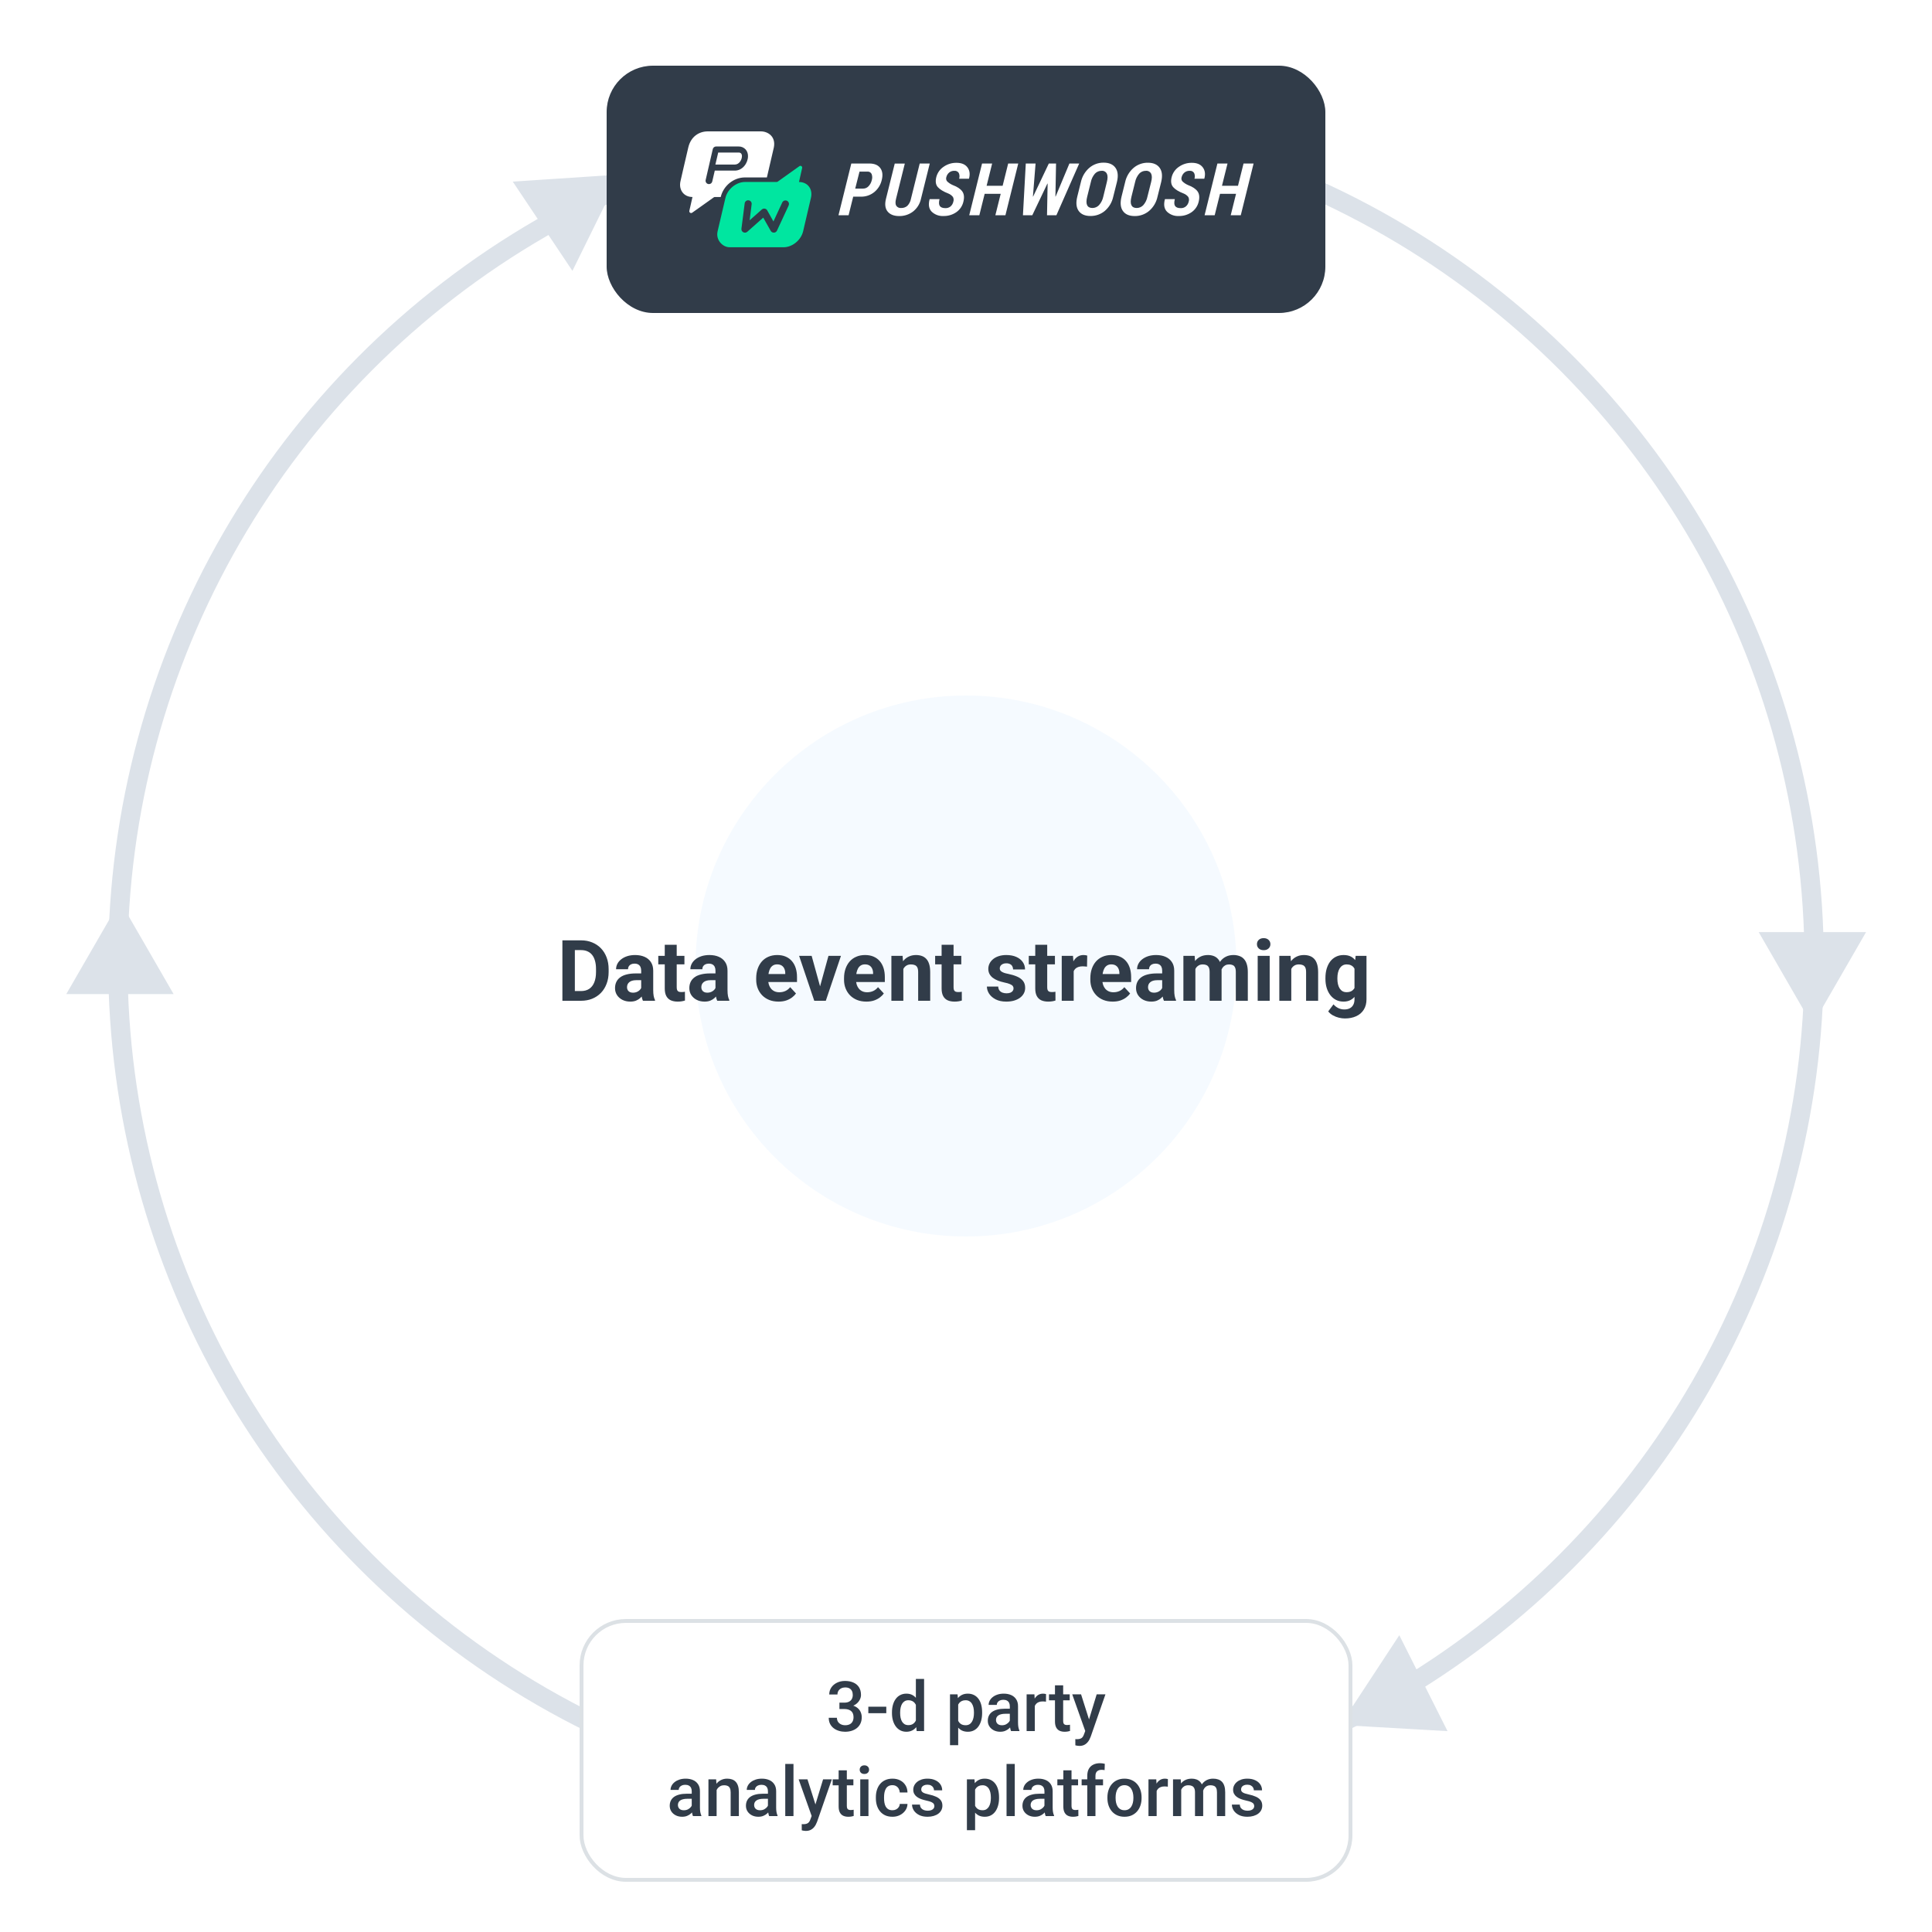 <svg width="500" height="500" viewBox="0 0 500 500" fill="none" xmlns="http://www.w3.org/2000/svg">
<circle cx="250" cy="250" r="70" fill="#99CCFF" fill-opacity="0.1"/>
<circle cx="250" cy="249" r="219.5" stroke="#DCE2E9" stroke-width="5"/>
<path d="M148.079 69.099L133.597 47.441L159.594 45.728L148.079 69.099Z" fill="#DCE2E9" stroke="#DCE2E9"/>
<path d="M44.068 256.773H18.015L31.041 234.211L44.068 256.773Z" fill="#DCE2E9" stroke="#DCE2E9"/>
<path d="M456.015 241.732L482.069 241.732L469.042 264.295L456.015 241.732Z" fill="#DCE2E9" stroke="#DCE2E9"/>
<path d="M347.778 445.974L362.078 424.196L373.788 447.469L347.778 445.974Z" fill="#DCE2E9" stroke="#DCE2E9"/>
<rect x="157" y="17" width="186" height="64" rx="12" fill="#313C49"/>
<path d="M185.87 39.474H191.107C191.234 39.462 191.362 39.478 191.483 39.521C191.603 39.564 191.713 39.632 191.804 39.721C191.954 39.924 192.029 40.173 192.015 40.425C192.015 41.328 191.316 42.587 190.177 42.587H185.142L185.87 39.474Z" fill="white"/>
<path fill-rule="evenodd" clip-rule="evenodd" d="M183.182 34H196.914C198.721 34 200.834 35.32 200.271 38.154C199.62 40.937 198.84 44.324 198.473 45.918H192.812C189.756 45.918 187.189 48.177 186.529 50.961V50.985H185.003C184.911 50.983 184.82 51.01 184.743 51.062L179.133 55.049C179.056 55.104 178.963 55.134 178.868 55.135C178.774 55.137 178.68 55.109 178.601 55.057C178.522 55.004 178.461 54.929 178.426 54.841C178.391 54.753 178.383 54.656 178.404 54.564L179.213 50.985C176.971 50.985 175.577 49.133 176.116 46.86C176.116 46.86 177.464 40.935 178.137 38.125C178.81 35.315 180.933 34 183.182 34ZM184.986 44.152H190.177C192.183 44.152 193.579 42.187 193.579 40.425C193.599 39.796 193.388 39.182 192.987 38.697C192.751 38.435 192.46 38.229 192.135 38.092C191.81 37.956 191.459 37.893 191.107 37.909H185.321C185.124 37.909 184.932 37.976 184.777 38.099C184.622 38.222 184.513 38.393 184.469 38.586L182.626 46.574C182.599 46.685 182.595 46.801 182.614 46.915C182.633 47.028 182.673 47.137 182.734 47.234C182.795 47.332 182.874 47.416 182.968 47.483C183.061 47.55 183.167 47.598 183.279 47.624C183.344 47.639 183.411 47.646 183.478 47.646C183.676 47.647 183.869 47.581 184.024 47.457C184.179 47.334 184.287 47.162 184.331 46.969L184.986 44.152Z" fill="white"/>
<path fill-rule="evenodd" clip-rule="evenodd" d="M206.78 47.102L207.596 43.463C207.61 43.397 207.61 43.328 207.595 43.262C207.579 43.196 207.549 43.135 207.507 43.082C207.464 43.029 207.411 42.986 207.35 42.957C207.289 42.928 207.222 42.912 207.154 42.912C207.061 42.913 206.97 42.942 206.894 42.997L201.259 47.01C201.183 47.065 201.091 47.095 200.997 47.095H192.793C190.543 47.095 188.285 48.934 187.746 51.206L185.715 59.863C185.178 62.134 187.058 63.988 188.812 63.988H202.799C205.048 63.988 207.307 62.146 207.846 59.863L209.867 51.206C210.413 48.934 209.031 47.102 206.78 47.102ZM204.108 53.169L201.08 59.695C201.007 59.845 200.895 59.972 200.756 60.062C200.616 60.152 200.454 60.201 200.288 60.205H200.249C200.088 60.205 199.931 60.162 199.792 60.081C199.653 60 199.539 59.884 199.46 59.744L197.524 56.323L193.395 59.987C193.255 60.107 193.083 60.183 192.9 60.205C192.717 60.227 192.532 60.194 192.368 60.11C192.202 60.025 192.067 59.892 191.98 59.728C191.894 59.564 191.859 59.377 191.882 59.193L192.722 52.642C192.735 52.521 192.772 52.405 192.831 52.298C192.89 52.193 192.969 52.099 193.065 52.024C193.16 51.95 193.27 51.895 193.387 51.863C193.504 51.831 193.626 51.823 193.747 51.839C193.867 51.855 193.983 51.896 194.087 51.957C194.192 52.019 194.283 52.101 194.355 52.198C194.428 52.296 194.479 52.407 194.508 52.525C194.537 52.642 194.541 52.765 194.522 52.885L194.007 57.014L197.164 54.212C197.266 54.122 197.386 54.056 197.516 54.019C197.647 53.981 197.784 53.974 197.917 53.996C198.051 54.017 198.178 54.069 198.289 54.147C198.4 54.225 198.492 54.326 198.558 54.445L200.166 57.313L202.449 52.394C202.522 52.237 202.638 52.104 202.784 52.011C202.93 51.918 203.1 51.868 203.273 51.868C203.427 51.867 203.578 51.906 203.714 51.979C203.849 52.053 203.963 52.16 204.045 52.29C204.127 52.42 204.175 52.569 204.184 52.723C204.193 52.876 204.163 53.03 204.096 53.169H204.108Z" fill="#00E6A0"/>
<path d="M238.353 51.43C238.077 52.749 237.342 53.928 236.28 54.756C235.253 55.531 233.996 55.939 232.711 55.916C231.359 55.916 230.362 55.528 229.721 54.752C229.079 53.976 228.935 52.875 229.289 51.448L231.557 42.339H234.163L231.896 51.448C231.692 52.266 231.71 52.868 231.951 53.252C232.093 53.454 232.287 53.615 232.512 53.717C232.737 53.819 232.985 53.859 233.23 53.832C233.806 53.85 234.369 53.654 234.809 53.281C235.304 52.776 235.634 52.131 235.756 51.434L238.023 42.323L240.62 42.32L238.353 51.43ZM297.074 42.113C298.479 42.113 299.5 42.557 300.134 43.451C300.768 44.346 300.89 45.569 300.503 47.147L299.566 50.898C299.265 52.338 298.496 53.637 297.38 54.593C296.336 55.465 295.015 55.935 293.656 55.916C292.244 55.916 291.223 55.476 290.6 54.593C289.977 53.709 289.862 52.486 290.249 50.898L291.182 47.147C291.488 45.709 292.255 44.412 293.364 43.451C294.398 42.569 295.717 42.094 297.074 42.113ZM247.54 42.135C248.808 42.135 249.753 42.505 250.354 43.288C250.954 44.072 251.091 45.029 250.785 46.196L250.752 46.252H248.219C248.379 45.766 248.349 45.237 248.134 44.773C248.015 44.579 247.843 44.423 247.639 44.322C247.434 44.222 247.206 44.181 246.979 44.205C246.497 44.186 246.024 44.343 245.648 44.648C245.281 44.955 245.022 45.372 244.911 45.838C244.847 46.025 244.834 46.226 244.871 46.421C244.909 46.615 244.996 46.797 245.125 46.947C245.55 47.348 246.042 47.67 246.578 47.9C247.736 48.329 248.553 48.873 249.03 49.53C249.506 50.188 249.602 51.079 249.325 52.202C249.071 53.307 248.413 54.278 247.481 54.922C246.506 55.59 245.345 55.935 244.163 55.905C243.609 55.935 243.055 55.853 242.534 55.662C242.013 55.472 241.536 55.176 241.132 54.796C240.395 54.057 240.209 52.989 240.575 51.592L240.608 51.537H243.148C242.942 52.364 242.972 52.959 243.229 53.321C243.488 53.684 243.968 53.865 244.672 53.865C245.156 53.887 245.632 53.73 246.007 53.422C246.367 53.106 246.616 52.682 246.718 52.213C246.787 52.011 246.814 51.797 246.798 51.584C246.781 51.371 246.721 51.163 246.622 50.975C246.307 50.577 245.894 50.27 245.424 50.081C244.155 49.588 243.251 49.037 242.71 48.429C242.169 47.82 242.036 46.958 242.312 45.842C242.585 44.749 243.254 43.796 244.188 43.17C245.169 42.479 246.342 42.116 247.54 42.135ZM308.446 42.135C309.718 42.135 310.659 42.505 311.26 43.288C311.861 44.072 311.996 45.029 311.69 46.196L311.661 46.252H309.125C309.283 45.766 309.251 45.237 309.036 44.773C308.918 44.579 308.747 44.423 308.543 44.322C308.339 44.222 308.112 44.181 307.886 44.205C307.399 44.184 306.922 44.341 306.544 44.648C306.176 44.955 305.918 45.372 305.807 45.838C305.74 46.025 305.724 46.227 305.762 46.422C305.799 46.617 305.889 46.798 306.021 46.946C306.445 47.347 306.936 47.67 307.473 47.9C308.63 48.329 309.448 48.873 309.925 49.53C310.397 50.188 310.496 51.079 310.216 52.202C309.961 53.307 309.304 54.278 308.372 54.922C307.397 55.591 306.235 55.936 305.054 55.905C304.501 55.935 303.947 55.852 303.427 55.661C302.907 55.471 302.431 55.176 302.027 54.796C301.29 54.057 301.103 52.989 301.47 51.592L301.503 51.537H304.044C303.838 52.364 303.863 52.959 304.121 53.321C304.383 53.691 304.859 53.865 305.566 53.865C306.051 53.888 306.526 53.73 306.901 53.422C307.267 53.108 307.522 52.684 307.628 52.213C307.697 52.011 307.724 51.797 307.707 51.584C307.691 51.371 307.632 51.163 307.532 50.975C307.217 50.576 306.802 50.269 306.33 50.081C305.066 49.597 304.158 49.046 303.62 48.429C303.082 47.812 302.945 46.95 303.222 45.842C303.495 44.749 304.164 43.796 305.099 43.17C306.078 42.48 307.249 42.117 308.446 42.135ZM285.626 42.095C287.031 42.095 288.052 42.538 288.687 43.433C289.32 44.327 289.442 45.55 289.055 47.128L288.107 50.898C287.803 52.337 287.033 53.636 285.917 54.593C284.875 55.456 283.56 55.919 282.208 55.898C280.795 55.898 279.776 55.456 279.151 54.574C278.527 53.692 278.41 52.461 278.801 50.879L279.733 47.128C280.042 45.691 280.808 44.394 281.916 43.433C282.95 42.551 284.269 42.075 285.626 42.095ZM255.335 48.074H259.483L260.914 42.32H263.521L260.202 55.705H257.6L258.979 50.162H254.83L253.451 55.705H250.837L254.155 42.32H256.766L255.335 48.074ZM267.319 50.86H267.375L271.431 42.32H273.304L273.142 50.86H273.196L276.762 42.32H279.295L273.396 55.705H270.966L271.124 47.505H271.069L267.157 55.705H264.734L265.472 42.32H268.005L267.319 50.86ZM316.248 48.074H320.393L321.826 42.32H324.43L321.111 55.705H318.508L319.887 50.162H315.739L314.36 55.705H311.746L315.064 42.32H317.679L316.248 48.074ZM224.961 42.316C226.296 42.316 227.247 42.712 227.822 43.499C228.397 44.286 228.522 45.325 228.19 46.607C227.907 47.829 227.228 48.922 226.259 49.715C225.294 50.497 224.085 50.915 222.844 50.898H220.809L219.614 55.702H217L220.318 42.316H224.961ZM285.084 44.208C284.761 44.202 284.44 44.264 284.144 44.392C283.847 44.519 283.58 44.709 283.362 44.947C282.83 45.568 282.466 46.317 282.308 47.12L281.367 50.901C281.121 51.874 281.114 52.603 281.345 53.089C281.573 53.573 282.027 53.828 282.705 53.828C283.027 53.831 283.347 53.767 283.644 53.64C283.94 53.512 284.207 53.325 284.428 53.089C284.98 52.468 285.359 51.712 285.526 50.898L286.452 47.117C286.698 46.161 286.698 45.438 286.452 44.947C286.326 44.7 286.127 44.496 285.883 44.364C285.639 44.232 285.36 44.178 285.084 44.208ZM296.543 44.208C296.22 44.202 295.899 44.265 295.603 44.393C295.306 44.52 295.039 44.709 294.821 44.947C294.289 45.569 293.924 46.317 293.763 47.12L292.822 50.901C292.577 51.874 292.57 52.603 292.804 53.089C293.029 53.573 293.483 53.828 294.165 53.828C294.487 53.831 294.806 53.767 295.103 53.64C295.399 53.512 295.666 53.325 295.887 53.089C296.43 52.466 296.799 51.71 296.956 50.898L297.911 47.117C298.157 46.161 298.157 45.438 297.911 44.947C297.785 44.7 297.586 44.497 297.342 44.365C297.098 44.233 296.819 44.178 296.543 44.208ZM224.47 44.408H222.442L221.329 48.81H223.356C223.625 48.813 223.891 48.76 224.138 48.653C224.384 48.547 224.605 48.39 224.787 48.192C225.197 47.753 225.484 47.213 225.617 46.626C225.78 46.106 225.765 45.547 225.576 45.036C225.479 44.83 225.32 44.659 225.122 44.547C224.924 44.435 224.696 44.386 224.47 44.408Z" fill="white"/>
<g filter="url(#filter0_dd_152_9764)">
<rect x="150" y="415" width="200" height="68" rx="12" fill="white"/>
<rect x="150.5" y="415.5" width="199" height="67" rx="11.5" stroke="#DCE1E5"/>
<path d="M217.243 436.644H218.509C219.001 436.644 219.408 436.559 219.73 436.389C220.059 436.219 220.302 435.984 220.46 435.686C220.618 435.387 220.697 435.044 220.697 434.657C220.697 434.253 220.624 433.907 220.478 433.62C220.337 433.327 220.12 433.102 219.827 432.943C219.54 432.785 219.174 432.706 218.729 432.706C218.354 432.706 218.014 432.782 217.709 432.935C217.41 433.081 217.173 433.292 216.997 433.567C216.821 433.837 216.733 434.159 216.733 434.534H214.606C214.606 433.854 214.785 433.251 215.143 432.724C215.5 432.196 215.986 431.783 216.602 431.484C217.223 431.18 217.92 431.027 218.693 431.027C219.52 431.027 220.24 431.165 220.855 431.44C221.477 431.71 221.96 432.114 222.306 432.653C222.651 433.192 222.824 433.86 222.824 434.657C222.824 435.021 222.739 435.39 222.569 435.765C222.399 436.14 222.147 436.482 221.813 436.793C221.479 437.098 221.063 437.347 220.565 437.54C220.067 437.728 219.49 437.821 218.834 437.821H217.243V436.644ZM217.243 438.296V437.136H218.834C219.584 437.136 220.223 437.224 220.75 437.399C221.283 437.575 221.717 437.818 222.051 438.129C222.385 438.434 222.628 438.782 222.78 439.175C222.938 439.567 223.018 439.983 223.018 440.423C223.018 441.021 222.909 441.554 222.692 442.022C222.481 442.485 222.18 442.878 221.787 443.2C221.395 443.522 220.935 443.766 220.407 443.93C219.886 444.094 219.317 444.176 218.702 444.176C218.151 444.176 217.624 444.1 217.12 443.947C216.616 443.795 216.165 443.569 215.767 443.271C215.368 442.966 215.052 442.588 214.817 442.137C214.589 441.68 214.475 441.152 214.475 440.555H216.593C216.593 440.936 216.681 441.272 216.856 441.565C217.038 441.853 217.29 442.078 217.612 442.242C217.94 442.406 218.315 442.488 218.737 442.488C219.183 442.488 219.566 442.409 219.889 442.251C220.211 442.093 220.457 441.858 220.627 441.548C220.803 441.237 220.891 440.862 220.891 440.423C220.891 439.925 220.794 439.521 220.601 439.21C220.407 438.899 220.132 438.671 219.774 438.524C219.417 438.372 218.995 438.296 218.509 438.296H217.243ZM229.372 437.689V439.377H224.723V437.689H229.372ZM237.027 442.031V430.5H239.154V444H237.229L237.027 442.031ZM230.84 439.351V439.166C230.84 438.445 230.925 437.789 231.095 437.197C231.265 436.6 231.511 436.087 231.833 435.659C232.155 435.226 232.548 434.895 233.011 434.666C233.474 434.432 233.995 434.314 234.575 434.314C235.149 434.314 235.653 434.426 236.087 434.648C236.521 434.871 236.89 435.19 237.194 435.606C237.499 436.017 237.742 436.509 237.924 437.083C238.105 437.651 238.234 438.284 238.311 438.981V439.57C238.234 440.25 238.105 440.871 237.924 441.434C237.742 441.996 237.499 442.482 237.194 442.893C236.89 443.303 236.518 443.619 236.078 443.842C235.645 444.064 235.138 444.176 234.558 444.176C233.983 444.176 233.465 444.056 233.002 443.815C232.545 443.575 232.155 443.238 231.833 442.805C231.511 442.371 231.265 441.861 231.095 441.275C230.925 440.684 230.84 440.042 230.84 439.351ZM232.958 439.166V439.351C232.958 439.784 232.996 440.188 233.072 440.563C233.154 440.938 233.28 441.27 233.45 441.557C233.62 441.838 233.84 442.061 234.109 442.225C234.385 442.383 234.713 442.462 235.094 442.462C235.574 442.462 235.97 442.356 236.28 442.146C236.591 441.935 236.834 441.65 237.01 441.293C237.191 440.93 237.314 440.525 237.379 440.08V438.489C237.344 438.144 237.271 437.821 237.159 437.522C237.054 437.224 236.91 436.963 236.729 436.74C236.547 436.512 236.321 436.336 236.052 436.213C235.788 436.084 235.475 436.02 235.111 436.02C234.725 436.02 234.396 436.102 234.127 436.266C233.857 436.43 233.635 436.655 233.459 436.942C233.289 437.229 233.163 437.563 233.081 437.944C232.999 438.325 232.958 438.732 232.958 439.166ZM247.979 436.318V447.656H245.86V434.49H247.812L247.979 436.318ZM254.175 439.157V439.342C254.175 440.033 254.093 440.675 253.929 441.267C253.771 441.853 253.533 442.365 253.217 442.805C252.906 443.238 252.522 443.575 252.065 443.815C251.608 444.056 251.081 444.176 250.483 444.176C249.892 444.176 249.373 444.067 248.928 443.851C248.488 443.628 248.116 443.314 247.812 442.91C247.507 442.506 247.261 442.031 247.073 441.486C246.892 440.936 246.763 440.332 246.687 439.676V438.964C246.763 438.267 246.892 437.634 247.073 437.065C247.261 436.497 247.507 436.008 247.812 435.598C248.116 435.188 248.488 434.871 248.928 434.648C249.367 434.426 249.88 434.314 250.466 434.314C251.063 434.314 251.594 434.432 252.057 434.666C252.52 434.895 252.909 435.223 253.226 435.65C253.542 436.072 253.779 436.582 253.938 437.18C254.096 437.771 254.175 438.431 254.175 439.157ZM252.057 439.342V439.157C252.057 438.718 252.016 438.311 251.934 437.936C251.852 437.555 251.723 437.221 251.547 436.934C251.371 436.646 251.146 436.424 250.87 436.266C250.601 436.102 250.275 436.02 249.895 436.02C249.52 436.02 249.197 436.084 248.928 436.213C248.658 436.336 248.433 436.509 248.251 436.731C248.069 436.954 247.929 437.215 247.829 437.514C247.729 437.807 247.659 438.126 247.618 438.472V440.177C247.688 440.599 247.809 440.985 247.979 441.337C248.148 441.688 248.389 441.97 248.699 442.181C249.016 442.386 249.42 442.488 249.912 442.488C250.293 442.488 250.618 442.406 250.888 442.242C251.157 442.078 251.377 441.853 251.547 441.565C251.723 441.272 251.852 440.936 251.934 440.555C252.016 440.174 252.057 439.77 252.057 439.342ZM261.338 442.093V437.558C261.338 437.218 261.276 436.925 261.153 436.679C261.03 436.433 260.843 436.242 260.591 436.107C260.345 435.973 260.034 435.905 259.659 435.905C259.313 435.905 259.015 435.964 258.763 436.081C258.511 436.198 258.314 436.356 258.174 436.556C258.033 436.755 257.963 436.98 257.963 437.232H255.854C255.854 436.857 255.944 436.494 256.126 436.143C256.308 435.791 256.571 435.478 256.917 435.202C257.263 434.927 257.676 434.71 258.156 434.552C258.637 434.394 259.176 434.314 259.773 434.314C260.488 434.314 261.121 434.435 261.672 434.675C262.229 434.915 262.665 435.278 262.981 435.765C263.304 436.245 263.465 436.849 263.465 437.575V441.803C263.465 442.236 263.494 442.626 263.553 442.972C263.617 443.312 263.708 443.607 263.825 443.859V444H261.654C261.555 443.771 261.476 443.481 261.417 443.13C261.364 442.772 261.338 442.427 261.338 442.093ZM261.646 438.217L261.663 439.526H260.143C259.75 439.526 259.404 439.564 259.105 439.641C258.807 439.711 258.558 439.816 258.358 439.957C258.159 440.098 258.01 440.268 257.91 440.467C257.811 440.666 257.761 440.892 257.761 441.144C257.761 441.396 257.819 441.627 257.937 441.838C258.054 442.043 258.224 442.204 258.446 442.321C258.675 442.438 258.95 442.497 259.272 442.497C259.706 442.497 260.084 442.409 260.406 442.233C260.734 442.052 260.992 441.832 261.18 441.574C261.367 441.311 261.467 441.062 261.479 440.827L262.164 441.768C262.094 442.008 261.974 442.266 261.804 442.541C261.634 442.816 261.411 443.08 261.136 443.332C260.866 443.578 260.541 443.78 260.16 443.938C259.785 444.097 259.352 444.176 258.859 444.176C258.238 444.176 257.685 444.053 257.198 443.807C256.712 443.555 256.331 443.218 256.056 442.796C255.78 442.368 255.643 441.885 255.643 441.346C255.643 440.842 255.736 440.396 255.924 440.01C256.117 439.617 256.398 439.289 256.768 439.025C257.143 438.762 257.6 438.562 258.139 438.428C258.678 438.287 259.293 438.217 259.984 438.217H261.646ZM267.807 436.301V444H265.688V434.49H267.71L267.807 436.301ZM270.716 434.429L270.698 436.397C270.569 436.374 270.429 436.356 270.276 436.345C270.13 436.333 269.983 436.327 269.837 436.327C269.474 436.327 269.154 436.38 268.879 436.485C268.604 436.585 268.372 436.731 268.185 436.925C268.003 437.112 267.862 437.341 267.763 437.61C267.663 437.88 267.604 438.182 267.587 438.516L267.104 438.551C267.104 437.953 267.162 437.399 267.279 436.89C267.396 436.38 267.572 435.932 267.807 435.545C268.047 435.158 268.346 434.856 268.703 434.64C269.066 434.423 269.485 434.314 269.96 434.314C270.089 434.314 270.227 434.326 270.373 434.35C270.525 434.373 270.64 434.399 270.716 434.429ZM276.842 434.49V436.037H271.48V434.49H276.842ZM273.027 432.161H275.146V441.372C275.146 441.665 275.187 441.891 275.269 442.049C275.356 442.201 275.477 442.304 275.629 442.356C275.781 442.409 275.96 442.436 276.165 442.436C276.312 442.436 276.452 442.427 276.587 442.409C276.722 442.392 276.83 442.374 276.912 442.356L276.921 443.974C276.745 444.026 276.54 444.073 276.306 444.114C276.077 444.155 275.813 444.176 275.515 444.176C275.028 444.176 274.598 444.091 274.223 443.921C273.848 443.745 273.555 443.461 273.344 443.068C273.133 442.676 273.027 442.154 273.027 441.504V432.161ZM281.236 442.963L283.82 434.49H286.088L282.273 445.45C282.186 445.685 282.071 445.939 281.931 446.215C281.79 446.49 281.605 446.751 281.377 446.997C281.154 447.249 280.876 447.451 280.542 447.604C280.208 447.762 279.804 447.841 279.329 447.841C279.142 447.841 278.96 447.823 278.784 447.788C278.614 447.759 278.453 447.727 278.301 447.691L278.292 446.074C278.351 446.08 278.421 446.086 278.503 446.092C278.591 446.098 278.661 446.101 278.714 446.101C279.065 446.101 279.358 446.057 279.593 445.969C279.827 445.887 280.018 445.752 280.164 445.564C280.316 445.377 280.445 445.125 280.551 444.809L281.236 442.963ZM279.777 434.49L282.036 441.609L282.414 443.842L280.946 444.22L277.492 434.49H279.777ZM179.02 464.093V459.558C179.02 459.218 178.958 458.925 178.835 458.679C178.712 458.433 178.524 458.242 178.272 458.107C178.026 457.973 177.716 457.905 177.341 457.905C176.995 457.905 176.696 457.964 176.444 458.081C176.192 458.198 175.996 458.356 175.855 458.556C175.715 458.755 175.645 458.98 175.645 459.232H173.535C173.535 458.857 173.626 458.494 173.808 458.143C173.989 457.791 174.253 457.478 174.599 457.202C174.944 456.927 175.357 456.71 175.838 456.552C176.318 456.394 176.857 456.314 177.455 456.314C178.17 456.314 178.803 456.435 179.354 456.675C179.91 456.915 180.347 457.278 180.663 457.765C180.985 458.245 181.146 458.849 181.146 459.575V463.803C181.146 464.236 181.176 464.626 181.234 464.972C181.299 465.312 181.39 465.607 181.507 465.859V466H179.336C179.236 465.771 179.157 465.481 179.099 465.13C179.046 464.772 179.02 464.427 179.02 464.093ZM179.327 460.217L179.345 461.526H177.824C177.432 461.526 177.086 461.564 176.787 461.641C176.488 461.711 176.239 461.816 176.04 461.957C175.841 462.098 175.691 462.268 175.592 462.467C175.492 462.666 175.442 462.892 175.442 463.144C175.442 463.396 175.501 463.627 175.618 463.838C175.735 464.043 175.905 464.204 176.128 464.321C176.356 464.438 176.632 464.497 176.954 464.497C177.388 464.497 177.766 464.409 178.088 464.233C178.416 464.052 178.674 463.832 178.861 463.574C179.049 463.311 179.148 463.062 179.16 462.827L179.846 463.768C179.775 464.008 179.655 464.266 179.485 464.541C179.315 464.816 179.093 465.08 178.817 465.332C178.548 465.578 178.223 465.78 177.842 465.938C177.467 466.097 177.033 466.176 176.541 466.176C175.92 466.176 175.366 466.053 174.88 465.807C174.394 465.555 174.013 465.218 173.737 464.796C173.462 464.368 173.324 463.885 173.324 463.346C173.324 462.842 173.418 462.396 173.605 462.01C173.799 461.617 174.08 461.289 174.449 461.025C174.824 460.762 175.281 460.562 175.82 460.428C176.359 460.287 176.975 460.217 177.666 460.217H179.327ZM185.462 458.521V466H183.344V456.49H185.339L185.462 458.521ZM185.084 460.894L184.398 460.885C184.404 460.211 184.498 459.593 184.68 459.03C184.867 458.468 185.125 457.984 185.453 457.58C185.787 457.176 186.186 456.865 186.648 456.648C187.111 456.426 187.627 456.314 188.195 456.314C188.652 456.314 189.065 456.379 189.435 456.508C189.81 456.631 190.129 456.833 190.393 457.114C190.662 457.396 190.867 457.762 191.008 458.213C191.148 458.658 191.219 459.206 191.219 459.856V466H189.092V459.848C189.092 459.391 189.024 459.03 188.89 458.767C188.761 458.497 188.57 458.307 188.318 458.195C188.072 458.078 187.765 458.02 187.396 458.02C187.032 458.02 186.707 458.096 186.42 458.248C186.133 458.4 185.89 458.608 185.69 458.872C185.497 459.136 185.348 459.44 185.242 459.786C185.137 460.132 185.084 460.501 185.084 460.894ZM198.742 464.093V459.558C198.742 459.218 198.681 458.925 198.558 458.679C198.435 458.433 198.247 458.242 197.995 458.107C197.749 457.973 197.438 457.905 197.063 457.905C196.718 457.905 196.419 457.964 196.167 458.081C195.915 458.198 195.719 458.356 195.578 458.556C195.438 458.755 195.367 458.98 195.367 459.232H193.258C193.258 458.857 193.349 458.494 193.53 458.143C193.712 457.791 193.976 457.478 194.321 457.202C194.667 456.927 195.08 456.71 195.561 456.552C196.041 456.394 196.58 456.314 197.178 456.314C197.893 456.314 198.525 456.435 199.076 456.675C199.633 456.915 200.069 457.278 200.386 457.765C200.708 458.245 200.869 458.849 200.869 459.575V463.803C200.869 464.236 200.898 464.626 200.957 464.972C201.021 465.312 201.112 465.607 201.229 465.859V466H199.059C198.959 465.771 198.88 465.481 198.821 465.13C198.769 464.772 198.742 464.427 198.742 464.093ZM199.05 460.217L199.067 461.526H197.547C197.154 461.526 196.809 461.564 196.51 461.641C196.211 461.711 195.962 461.816 195.763 461.957C195.563 462.098 195.414 462.268 195.314 462.467C195.215 462.666 195.165 462.892 195.165 463.144C195.165 463.396 195.224 463.627 195.341 463.838C195.458 464.043 195.628 464.204 195.851 464.321C196.079 464.438 196.354 464.497 196.677 464.497C197.11 464.497 197.488 464.409 197.811 464.233C198.139 464.052 198.396 463.832 198.584 463.574C198.771 463.311 198.871 463.062 198.883 462.827L199.568 463.768C199.498 464.008 199.378 464.266 199.208 464.541C199.038 464.816 198.815 465.08 198.54 465.332C198.271 465.578 197.945 465.78 197.564 465.938C197.189 466.097 196.756 466.176 196.264 466.176C195.643 466.176 195.089 466.053 194.603 465.807C194.116 465.555 193.735 465.218 193.46 464.796C193.185 464.368 193.047 463.885 193.047 463.346C193.047 462.842 193.141 462.396 193.328 462.01C193.521 461.617 193.803 461.289 194.172 461.025C194.547 460.762 195.004 460.562 195.543 460.428C196.082 460.287 196.697 460.217 197.389 460.217H199.05ZM205.352 452.5V466H203.225V452.5H205.352ZM210.432 464.963L213.016 456.49H215.283L211.469 467.45C211.381 467.685 211.267 467.939 211.126 468.215C210.985 468.49 210.801 468.751 210.572 468.997C210.35 469.249 210.071 469.451 209.737 469.604C209.403 469.762 208.999 469.841 208.524 469.841C208.337 469.841 208.155 469.823 207.979 469.788C207.81 469.759 207.648 469.727 207.496 469.691L207.487 468.074C207.546 468.08 207.616 468.086 207.698 468.092C207.786 468.098 207.856 468.101 207.909 468.101C208.261 468.101 208.554 468.057 208.788 467.969C209.022 467.887 209.213 467.752 209.359 467.564C209.512 467.377 209.641 467.125 209.746 466.809L210.432 464.963ZM208.973 456.49L211.231 463.609L211.609 465.842L210.142 466.22L206.688 456.49H208.973ZM220.855 456.49V458.037H215.494V456.49H220.855ZM217.041 454.161H219.159V463.372C219.159 463.665 219.2 463.891 219.282 464.049C219.37 464.201 219.49 464.304 219.643 464.356C219.795 464.409 219.974 464.436 220.179 464.436C220.325 464.436 220.466 464.427 220.601 464.409C220.735 464.392 220.844 464.374 220.926 464.356L220.935 465.974C220.759 466.026 220.554 466.073 220.319 466.114C220.091 466.155 219.827 466.176 219.528 466.176C219.042 466.176 218.611 466.091 218.236 465.921C217.861 465.745 217.568 465.461 217.357 465.068C217.146 464.676 217.041 464.154 217.041 463.504V454.161ZM224.758 456.49V466H222.631V456.49H224.758ZM222.49 453.994C222.49 453.672 222.596 453.405 222.807 453.194C223.023 452.978 223.322 452.869 223.703 452.869C224.078 452.869 224.374 452.978 224.591 453.194C224.808 453.405 224.916 453.672 224.916 453.994C224.916 454.311 224.808 454.574 224.591 454.785C224.374 454.996 224.078 455.102 223.703 455.102C223.322 455.102 223.023 454.996 222.807 454.785C222.596 454.574 222.49 454.311 222.49 453.994ZM230.963 464.488C231.309 464.488 231.619 464.421 231.895 464.286C232.176 464.146 232.401 463.952 232.571 463.706C232.747 463.46 232.844 463.176 232.861 462.854H234.856C234.845 463.469 234.663 464.028 234.312 464.532C233.96 465.036 233.494 465.438 232.914 465.736C232.334 466.029 231.692 466.176 230.989 466.176C230.263 466.176 229.63 466.053 229.091 465.807C228.552 465.555 228.104 465.209 227.746 464.77C227.389 464.33 227.119 463.823 226.938 463.249C226.762 462.675 226.674 462.06 226.674 461.403V461.096C226.674 460.439 226.762 459.824 226.938 459.25C227.119 458.67 227.389 458.16 227.746 457.721C228.104 457.281 228.552 456.938 229.091 456.692C229.63 456.44 230.26 456.314 230.98 456.314C231.742 456.314 232.41 456.467 232.984 456.771C233.559 457.07 234.01 457.489 234.338 458.028C234.672 458.562 234.845 459.183 234.856 459.892H232.861C232.844 459.54 232.756 459.224 232.598 458.942C232.445 458.655 232.229 458.427 231.947 458.257C231.672 458.087 231.341 458.002 230.954 458.002C230.526 458.002 230.172 458.09 229.891 458.266C229.609 458.436 229.39 458.67 229.231 458.969C229.073 459.262 228.959 459.593 228.889 459.962C228.824 460.325 228.792 460.703 228.792 461.096V461.403C228.792 461.796 228.824 462.177 228.889 462.546C228.953 462.915 229.064 463.246 229.223 463.539C229.387 463.826 229.609 464.058 229.891 464.233C230.172 464.403 230.529 464.488 230.963 464.488ZM241.817 463.425C241.817 463.214 241.765 463.023 241.659 462.854C241.554 462.678 241.352 462.52 241.053 462.379C240.76 462.238 240.326 462.109 239.752 461.992C239.248 461.881 238.785 461.749 238.363 461.597C237.947 461.438 237.59 461.248 237.291 461.025C236.992 460.803 236.761 460.539 236.597 460.234C236.433 459.93 236.351 459.578 236.351 459.18C236.351 458.793 236.436 458.427 236.605 458.081C236.775 457.735 237.019 457.431 237.335 457.167C237.651 456.903 238.035 456.695 238.486 456.543C238.943 456.391 239.453 456.314 240.016 456.314C240.812 456.314 241.495 456.449 242.063 456.719C242.638 456.982 243.077 457.343 243.382 457.8C243.687 458.251 243.839 458.761 243.839 459.329H241.721C241.721 459.077 241.656 458.843 241.527 458.626C241.404 458.403 241.217 458.225 240.965 458.09C240.713 457.949 240.396 457.879 240.016 457.879C239.652 457.879 239.351 457.938 239.11 458.055C238.876 458.166 238.7 458.312 238.583 458.494C238.472 458.676 238.416 458.875 238.416 459.092C238.416 459.25 238.445 459.394 238.504 459.522C238.568 459.646 238.674 459.76 238.82 459.865C238.967 459.965 239.166 460.059 239.418 460.146C239.676 460.234 239.998 460.319 240.385 460.401C241.111 460.554 241.735 460.75 242.257 460.99C242.784 461.225 243.188 461.529 243.47 461.904C243.751 462.273 243.892 462.742 243.892 463.311C243.892 463.732 243.801 464.119 243.619 464.471C243.443 464.816 243.186 465.118 242.846 465.376C242.506 465.628 242.099 465.824 241.624 465.965C241.155 466.105 240.628 466.176 240.042 466.176C239.181 466.176 238.451 466.023 237.854 465.719C237.256 465.408 236.802 465.013 236.491 464.532C236.187 464.046 236.034 463.542 236.034 463.021H238.082C238.105 463.413 238.214 463.727 238.407 463.961C238.606 464.189 238.853 464.356 239.146 464.462C239.444 464.562 239.752 464.611 240.068 464.611C240.449 464.611 240.769 464.562 241.026 464.462C241.284 464.356 241.48 464.216 241.615 464.04C241.75 463.858 241.817 463.653 241.817 463.425ZM252.355 458.318V469.656H250.237V456.49H252.188L252.355 458.318ZM258.552 461.157V461.342C258.552 462.033 258.47 462.675 258.306 463.267C258.147 463.853 257.91 464.365 257.594 464.805C257.283 465.238 256.899 465.575 256.442 465.815C255.985 466.056 255.458 466.176 254.86 466.176C254.269 466.176 253.75 466.067 253.305 465.851C252.865 465.628 252.493 465.314 252.188 464.91C251.884 464.506 251.638 464.031 251.45 463.486C251.269 462.936 251.14 462.332 251.063 461.676V460.964C251.14 460.267 251.269 459.634 251.45 459.065C251.638 458.497 251.884 458.008 252.188 457.598C252.493 457.188 252.865 456.871 253.305 456.648C253.744 456.426 254.257 456.314 254.843 456.314C255.44 456.314 255.971 456.432 256.434 456.666C256.896 456.895 257.286 457.223 257.603 457.65C257.919 458.072 258.156 458.582 258.314 459.18C258.473 459.771 258.552 460.431 258.552 461.157ZM256.434 461.342V461.157C256.434 460.718 256.393 460.311 256.311 459.936C256.229 459.555 256.1 459.221 255.924 458.934C255.748 458.646 255.522 458.424 255.247 458.266C254.978 458.102 254.652 458.02 254.271 458.02C253.896 458.02 253.574 458.084 253.305 458.213C253.035 458.336 252.81 458.509 252.628 458.731C252.446 458.954 252.306 459.215 252.206 459.514C252.106 459.807 252.036 460.126 251.995 460.472V462.177C252.065 462.599 252.186 462.985 252.355 463.337C252.525 463.688 252.766 463.97 253.076 464.181C253.393 464.386 253.797 464.488 254.289 464.488C254.67 464.488 254.995 464.406 255.265 464.242C255.534 464.078 255.754 463.853 255.924 463.565C256.1 463.272 256.229 462.936 256.311 462.555C256.393 462.174 256.434 461.77 256.434 461.342ZM262.621 452.5V466H260.494V452.5H262.621ZM270.303 464.093V459.558C270.303 459.218 270.241 458.925 270.118 458.679C269.995 458.433 269.808 458.242 269.556 458.107C269.31 457.973 268.999 457.905 268.624 457.905C268.278 457.905 267.979 457.964 267.728 458.081C267.476 458.198 267.279 458.356 267.139 458.556C266.998 458.755 266.928 458.98 266.928 459.232H264.818C264.818 458.857 264.909 458.494 265.091 458.143C265.272 457.791 265.536 457.478 265.882 457.202C266.228 456.927 266.641 456.71 267.121 456.552C267.602 456.394 268.141 456.314 268.738 456.314C269.453 456.314 270.086 456.435 270.637 456.675C271.193 456.915 271.63 457.278 271.946 457.765C272.269 458.245 272.43 458.849 272.43 459.575V463.803C272.43 464.236 272.459 464.626 272.518 464.972C272.582 465.312 272.673 465.607 272.79 465.859V466H270.619C270.52 465.771 270.44 465.481 270.382 465.13C270.329 464.772 270.303 464.427 270.303 464.093ZM270.61 460.217L270.628 461.526H269.107C268.715 461.526 268.369 461.564 268.07 461.641C267.771 461.711 267.522 461.816 267.323 461.957C267.124 462.098 266.975 462.268 266.875 462.467C266.775 462.666 266.726 462.892 266.726 463.144C266.726 463.396 266.784 463.627 266.901 463.838C267.019 464.043 267.188 464.204 267.411 464.321C267.64 464.438 267.915 464.497 268.237 464.497C268.671 464.497 269.049 464.409 269.371 464.233C269.699 464.052 269.957 463.832 270.145 463.574C270.332 463.311 270.432 463.062 270.443 462.827L271.129 463.768C271.059 464.008 270.938 464.266 270.769 464.541C270.599 464.816 270.376 465.08 270.101 465.332C269.831 465.578 269.506 465.78 269.125 465.938C268.75 466.097 268.316 466.176 267.824 466.176C267.203 466.176 266.649 466.053 266.163 465.807C265.677 465.555 265.296 465.218 265.021 464.796C264.745 464.368 264.607 463.885 264.607 463.346C264.607 462.842 264.701 462.396 264.889 462.01C265.082 461.617 265.363 461.289 265.732 461.025C266.107 460.762 266.564 460.562 267.104 460.428C267.643 460.287 268.258 460.217 268.949 460.217H270.61ZM279.004 456.49V458.037H273.643V456.49H279.004ZM275.189 454.161H277.308V463.372C277.308 463.665 277.349 463.891 277.431 464.049C277.519 464.201 277.639 464.304 277.791 464.356C277.943 464.409 278.122 464.436 278.327 464.436C278.474 464.436 278.614 464.427 278.749 464.409C278.884 464.392 278.992 464.374 279.074 464.356L279.083 465.974C278.907 466.026 278.702 466.073 278.468 466.114C278.239 466.155 277.976 466.176 277.677 466.176C277.19 466.176 276.76 466.091 276.385 465.921C276.01 465.745 275.717 465.461 275.506 465.068C275.295 464.676 275.189 464.154 275.189 463.504V454.161ZM283.504 466H281.386V455.576C281.386 454.867 281.518 454.272 281.781 453.792C282.051 453.306 282.435 452.939 282.933 452.693C283.431 452.441 284.02 452.315 284.699 452.315C284.91 452.315 285.118 452.33 285.323 452.359C285.528 452.383 285.728 452.421 285.921 452.474L285.868 454.108C285.751 454.079 285.622 454.059 285.481 454.047C285.347 454.035 285.2 454.029 285.042 454.029C284.72 454.029 284.441 454.091 284.207 454.214C283.979 454.331 283.803 454.504 283.68 454.732C283.562 454.961 283.504 455.242 283.504 455.576V466ZM285.464 456.49V458.037H279.927V456.49H285.464ZM286.598 461.351V461.148C286.598 460.463 286.697 459.827 286.896 459.241C287.096 458.649 287.383 458.137 287.758 457.703C288.139 457.264 288.602 456.924 289.146 456.684C289.697 456.438 290.318 456.314 291.01 456.314C291.707 456.314 292.328 456.438 292.873 456.684C293.424 456.924 293.89 457.264 294.271 457.703C294.651 458.137 294.941 458.649 295.141 459.241C295.34 459.827 295.439 460.463 295.439 461.148V461.351C295.439 462.036 295.34 462.672 295.141 463.258C294.941 463.844 294.651 464.356 294.271 464.796C293.89 465.229 293.427 465.569 292.882 465.815C292.337 466.056 291.719 466.176 291.027 466.176C290.33 466.176 289.706 466.056 289.155 465.815C288.61 465.569 288.147 465.229 287.767 464.796C287.386 464.356 287.096 463.844 286.896 463.258C286.697 462.672 286.598 462.036 286.598 461.351ZM288.716 461.148V461.351C288.716 461.778 288.76 462.183 288.848 462.563C288.936 462.944 289.073 463.278 289.261 463.565C289.448 463.853 289.688 464.078 289.981 464.242C290.274 464.406 290.623 464.488 291.027 464.488C291.42 464.488 291.76 464.406 292.047 464.242C292.34 464.078 292.58 463.853 292.768 463.565C292.955 463.278 293.093 462.944 293.181 462.563C293.274 462.183 293.321 461.778 293.321 461.351V461.148C293.321 460.727 293.274 460.328 293.181 459.953C293.093 459.572 292.952 459.235 292.759 458.942C292.571 458.649 292.331 458.421 292.038 458.257C291.751 458.087 291.408 458.002 291.01 458.002C290.611 458.002 290.266 458.087 289.973 458.257C289.686 458.421 289.448 458.649 289.261 458.942C289.073 459.235 288.936 459.572 288.848 459.953C288.76 460.328 288.716 460.727 288.716 461.148ZM299.342 458.301V466H297.224V456.49H299.245L299.342 458.301ZM302.251 456.429L302.233 458.397C302.104 458.374 301.964 458.356 301.812 458.345C301.665 458.333 301.519 458.327 301.372 458.327C301.009 458.327 300.689 458.38 300.414 458.485C300.139 458.585 299.907 458.731 299.72 458.925C299.538 459.112 299.397 459.341 299.298 459.61C299.198 459.88 299.14 460.182 299.122 460.516L298.639 460.551C298.639 459.953 298.697 459.399 298.814 458.89C298.932 458.38 299.107 457.932 299.342 457.545C299.582 457.158 299.881 456.856 300.238 456.64C300.602 456.423 301.021 456.314 301.495 456.314C301.624 456.314 301.762 456.326 301.908 456.35C302.061 456.373 302.175 456.399 302.251 456.429ZM305.696 458.424V466H303.578V456.49H305.573L305.696 458.424ZM305.354 460.894L304.633 460.885C304.633 460.229 304.715 459.622 304.879 459.065C305.043 458.509 305.283 458.025 305.6 457.615C305.916 457.199 306.309 456.88 306.777 456.657C307.252 456.429 307.8 456.314 308.421 456.314C308.854 456.314 309.25 456.379 309.607 456.508C309.971 456.631 310.284 456.827 310.548 457.097C310.817 457.366 311.022 457.712 311.163 458.134C311.31 458.556 311.383 459.065 311.383 459.663V466H309.265V459.848C309.265 459.385 309.194 459.021 309.054 458.758C308.919 458.494 308.723 458.307 308.465 458.195C308.213 458.078 307.911 458.02 307.56 458.02C307.161 458.02 306.821 458.096 306.54 458.248C306.265 458.4 306.039 458.608 305.863 458.872C305.688 459.136 305.559 459.44 305.477 459.786C305.395 460.132 305.354 460.501 305.354 460.894ZM311.251 460.331L310.258 460.551C310.258 459.977 310.337 459.435 310.495 458.925C310.659 458.409 310.896 457.958 311.207 457.571C311.523 457.179 311.913 456.871 312.376 456.648C312.839 456.426 313.369 456.314 313.967 456.314C314.453 456.314 314.887 456.382 315.268 456.517C315.654 456.646 315.982 456.851 316.252 457.132C316.521 457.413 316.727 457.779 316.867 458.23C317.008 458.676 317.078 459.215 317.078 459.848V466H314.951V459.839C314.951 459.358 314.881 458.986 314.74 458.723C314.605 458.459 314.412 458.277 314.16 458.178C313.908 458.072 313.606 458.02 313.255 458.02C312.927 458.02 312.637 458.081 312.385 458.204C312.139 458.321 311.931 458.488 311.761 458.705C311.591 458.916 311.462 459.159 311.374 459.435C311.292 459.71 311.251 460.009 311.251 460.331ZM324.593 463.425C324.593 463.214 324.54 463.023 324.435 462.854C324.329 462.678 324.127 462.52 323.828 462.379C323.535 462.238 323.102 462.109 322.527 461.992C322.023 461.881 321.561 461.749 321.139 461.597C320.723 461.438 320.365 461.248 320.066 461.025C319.768 460.803 319.536 460.539 319.372 460.234C319.208 459.93 319.126 459.578 319.126 459.18C319.126 458.793 319.211 458.427 319.381 458.081C319.551 457.735 319.794 457.431 320.11 457.167C320.427 456.903 320.811 456.695 321.262 456.543C321.719 456.391 322.229 456.314 322.791 456.314C323.588 456.314 324.271 456.449 324.839 456.719C325.413 456.982 325.853 457.343 326.157 457.8C326.462 458.251 326.614 458.761 326.614 459.329H324.496C324.496 459.077 324.432 458.843 324.303 458.626C324.18 458.403 323.992 458.225 323.74 458.09C323.488 457.949 323.172 457.879 322.791 457.879C322.428 457.879 322.126 457.938 321.886 458.055C321.651 458.166 321.476 458.312 321.358 458.494C321.247 458.676 321.191 458.875 321.191 459.092C321.191 459.25 321.221 459.394 321.279 459.522C321.344 459.646 321.449 459.76 321.596 459.865C321.742 459.965 321.941 460.059 322.193 460.146C322.451 460.234 322.773 460.319 323.16 460.401C323.887 460.554 324.511 460.75 325.032 460.99C325.56 461.225 325.964 461.529 326.245 461.904C326.526 462.273 326.667 462.742 326.667 463.311C326.667 463.732 326.576 464.119 326.395 464.471C326.219 464.816 325.961 465.118 325.621 465.376C325.281 465.628 324.874 465.824 324.399 465.965C323.931 466.105 323.403 466.176 322.817 466.176C321.956 466.176 321.227 466.023 320.629 465.719C320.031 465.408 319.577 465.013 319.267 464.532C318.962 464.046 318.81 463.542 318.81 463.021H320.857C320.881 463.413 320.989 463.727 321.183 463.961C321.382 464.189 321.628 464.356 321.921 464.462C322.22 464.562 322.527 464.611 322.844 464.611C323.225 464.611 323.544 464.562 323.802 464.462C324.06 464.356 324.256 464.216 324.391 464.04C324.525 463.858 324.593 463.653 324.593 463.425Z" fill="#313C49"/>
</g>
<path d="M150.35 259H146.944L146.966 256.486H150.35C151.195 256.486 151.907 256.297 152.487 255.917C153.067 255.53 153.504 254.968 153.798 254.23C154.099 253.493 154.249 252.601 154.249 251.556V250.793C154.249 249.991 154.163 249.285 153.991 248.677C153.826 248.068 153.579 247.556 153.25 247.141C152.921 246.725 152.516 246.414 152.036 246.206C151.556 245.991 151.005 245.884 150.382 245.884H146.88V243.359H150.382C151.427 243.359 152.383 243.538 153.25 243.896C154.124 244.247 154.879 244.752 155.517 245.411C156.154 246.07 156.645 246.858 156.988 247.774C157.339 248.684 157.515 249.697 157.515 250.814V251.556C157.515 252.666 157.339 253.679 156.988 254.596C156.645 255.512 156.154 256.3 155.517 256.959C154.886 257.611 154.131 258.116 153.25 258.474C152.376 258.825 151.41 259 150.35 259ZM148.771 243.359V259H145.548V243.359H148.771ZM165.937 256.379V251.201C165.937 250.829 165.876 250.51 165.754 250.245C165.632 249.973 165.442 249.762 165.185 249.611C164.934 249.461 164.608 249.386 164.207 249.386C163.863 249.386 163.566 249.447 163.315 249.568C163.065 249.683 162.871 249.851 162.735 250.073C162.599 250.288 162.531 250.542 162.531 250.836H159.438C159.438 250.342 159.552 249.873 159.781 249.429C160.01 248.985 160.343 248.594 160.78 248.258C161.217 247.914 161.736 247.646 162.338 247.452C162.947 247.259 163.627 247.162 164.379 247.162C165.281 247.162 166.083 247.312 166.785 247.613C167.487 247.914 168.038 248.365 168.439 248.967C168.848 249.568 169.052 250.32 169.052 251.223V256.196C169.052 256.834 169.091 257.356 169.17 257.765C169.249 258.166 169.363 258.517 169.514 258.817V259H166.388C166.237 258.685 166.123 258.291 166.044 257.818C165.972 257.339 165.937 256.859 165.937 256.379ZM166.345 251.921L166.366 253.672H164.637C164.229 253.672 163.874 253.718 163.573 253.812C163.272 253.905 163.025 254.037 162.832 254.209C162.639 254.374 162.495 254.567 162.402 254.789C162.316 255.011 162.273 255.255 162.273 255.52C162.273 255.785 162.334 256.024 162.456 256.239C162.578 256.447 162.753 256.612 162.982 256.733C163.212 256.848 163.48 256.905 163.788 256.905C164.254 256.905 164.658 256.812 165.002 256.626C165.346 256.44 165.611 256.211 165.797 255.938C165.99 255.666 166.09 255.409 166.098 255.165L166.914 256.476C166.799 256.769 166.642 257.074 166.441 257.389C166.248 257.704 166.001 258.001 165.7 258.28C165.399 258.552 165.038 258.778 164.615 258.957C164.193 259.129 163.691 259.215 163.111 259.215C162.374 259.215 161.704 259.068 161.103 258.774C160.508 258.474 160.035 258.062 159.685 257.539C159.341 257.009 159.169 256.408 159.169 255.734C159.169 255.126 159.284 254.585 159.513 254.112C159.742 253.64 160.078 253.242 160.522 252.92C160.974 252.59 161.536 252.343 162.209 252.179C162.882 252.007 163.663 251.921 164.551 251.921H166.345ZM177.13 247.377V249.568H170.362V247.377H177.13ZM172.038 244.509H175.132V255.498C175.132 255.835 175.175 256.092 175.261 256.271C175.354 256.451 175.49 256.576 175.669 256.647C175.848 256.712 176.074 256.744 176.346 256.744C176.539 256.744 176.711 256.737 176.861 256.723C177.019 256.701 177.151 256.68 177.259 256.658L177.27 258.936C177.005 259.021 176.718 259.09 176.41 259.14C176.102 259.19 175.762 259.215 175.39 259.215C174.709 259.215 174.115 259.104 173.606 258.882C173.105 258.653 172.718 258.287 172.446 257.786C172.174 257.285 172.038 256.626 172.038 255.81V244.509ZM185.165 256.379V251.201C185.165 250.829 185.104 250.51 184.982 250.245C184.861 249.973 184.671 249.762 184.413 249.611C184.162 249.461 183.837 249.386 183.436 249.386C183.092 249.386 182.795 249.447 182.544 249.568C182.293 249.683 182.1 249.851 181.964 250.073C181.828 250.288 181.76 250.542 181.76 250.836H178.666C178.666 250.342 178.781 249.873 179.01 249.429C179.239 248.985 179.572 248.594 180.009 248.258C180.446 247.914 180.965 247.646 181.566 247.452C182.175 247.259 182.855 247.162 183.607 247.162C184.51 247.162 185.312 247.312 186.014 247.613C186.715 247.914 187.267 248.365 187.668 248.967C188.076 249.568 188.28 250.32 188.28 251.223V256.196C188.28 256.834 188.32 257.356 188.398 257.765C188.477 258.166 188.592 258.517 188.742 258.817V259H185.616C185.466 258.685 185.351 258.291 185.272 257.818C185.201 257.339 185.165 256.859 185.165 256.379ZM185.573 251.921L185.595 253.672H183.865C183.457 253.672 183.103 253.718 182.802 253.812C182.501 253.905 182.254 254.037 182.061 254.209C181.867 254.374 181.724 254.567 181.631 254.789C181.545 255.011 181.502 255.255 181.502 255.52C181.502 255.785 181.563 256.024 181.685 256.239C181.806 256.447 181.982 256.612 182.211 256.733C182.44 256.848 182.709 256.905 183.017 256.905C183.482 256.905 183.887 256.812 184.23 256.626C184.574 256.44 184.839 256.211 185.025 255.938C185.219 255.666 185.319 255.409 185.326 255.165L186.143 256.476C186.028 256.769 185.87 257.074 185.67 257.389C185.477 257.704 185.229 258.001 184.929 258.28C184.628 258.552 184.266 258.778 183.844 258.957C183.421 259.129 182.92 259.215 182.34 259.215C181.602 259.215 180.933 259.068 180.331 258.774C179.737 258.474 179.264 258.062 178.913 257.539C178.569 257.009 178.397 256.408 178.397 255.734C178.397 255.126 178.512 254.585 178.741 254.112C178.97 253.64 179.307 253.242 179.751 252.92C180.202 252.59 180.764 252.343 181.438 252.179C182.111 252.007 182.891 251.921 183.779 251.921H185.573ZM201.493 259.215C200.591 259.215 199.782 259.072 199.065 258.785C198.349 258.492 197.741 258.087 197.239 257.571C196.745 257.056 196.366 256.458 196.101 255.777C195.836 255.09 195.703 254.359 195.703 253.586V253.156C195.703 252.275 195.828 251.47 196.079 250.739C196.33 250.009 196.688 249.375 197.153 248.838C197.626 248.301 198.199 247.889 198.872 247.603C199.545 247.309 200.304 247.162 201.149 247.162C201.973 247.162 202.703 247.298 203.341 247.57C203.978 247.842 204.512 248.229 204.941 248.73C205.378 249.232 205.708 249.833 205.93 250.535C206.152 251.23 206.263 252.003 206.263 252.855V254.145H197.024V252.082H203.223V251.846C203.223 251.416 203.144 251.033 202.986 250.696C202.836 250.353 202.607 250.08 202.299 249.88C201.991 249.679 201.597 249.579 201.117 249.579C200.709 249.579 200.358 249.669 200.064 249.848C199.771 250.027 199.531 250.277 199.345 250.6C199.166 250.922 199.03 251.301 198.937 251.738C198.851 252.168 198.808 252.641 198.808 253.156V253.586C198.808 254.051 198.872 254.481 199.001 254.875C199.137 255.269 199.327 255.609 199.57 255.896C199.821 256.182 200.122 256.404 200.473 256.562C200.831 256.719 201.235 256.798 201.687 256.798C202.245 256.798 202.764 256.69 203.244 256.476C203.731 256.254 204.15 255.921 204.501 255.477L206.005 257.109C205.761 257.46 205.428 257.797 205.006 258.119C204.59 258.441 204.089 258.706 203.502 258.914C202.915 259.115 202.245 259.215 201.493 259.215ZM211.827 256.744L214.405 247.377H217.639L213.718 259H211.763L211.827 256.744ZM210.055 247.377L212.644 256.755L212.697 259H210.731L206.811 247.377H210.055ZM224.224 259.215C223.321 259.215 222.512 259.072 221.796 258.785C221.08 258.492 220.471 258.087 219.97 257.571C219.476 257.056 219.096 256.458 218.831 255.777C218.566 255.09 218.434 254.359 218.434 253.586V253.156C218.434 252.275 218.559 251.47 218.81 250.739C219.06 250.009 219.418 249.375 219.884 248.838C220.356 248.301 220.929 247.889 221.603 247.603C222.276 247.309 223.035 247.162 223.88 247.162C224.703 247.162 225.434 247.298 226.071 247.57C226.709 247.842 227.242 248.229 227.672 248.73C228.109 249.232 228.438 249.833 228.66 250.535C228.882 251.23 228.993 252.003 228.993 252.855V254.145H219.755V252.082H225.953V251.846C225.953 251.416 225.874 251.033 225.717 250.696C225.566 250.353 225.337 250.08 225.029 249.88C224.721 249.679 224.327 249.579 223.848 249.579C223.439 249.579 223.089 249.669 222.795 249.848C222.501 250.027 222.261 250.277 222.075 250.6C221.896 250.922 221.76 251.301 221.667 251.738C221.581 252.168 221.538 252.641 221.538 253.156V253.586C221.538 254.051 221.603 254.481 221.731 254.875C221.868 255.269 222.057 255.609 222.301 255.896C222.551 256.182 222.852 256.404 223.203 256.562C223.561 256.719 223.966 256.798 224.417 256.798C224.976 256.798 225.495 256.69 225.975 256.476C226.462 256.254 226.881 255.921 227.231 255.477L228.735 257.109C228.492 257.46 228.159 257.797 227.736 258.119C227.321 258.441 226.82 258.706 226.232 258.914C225.645 259.115 224.976 259.215 224.224 259.215ZM233.784 249.858V259H230.69V247.377H233.591L233.784 249.858ZM233.333 252.78H232.495C232.495 251.921 232.606 251.147 232.828 250.46C233.05 249.765 233.362 249.174 233.763 248.688C234.164 248.193 234.64 247.817 235.191 247.56C235.75 247.295 236.373 247.162 237.061 247.162C237.605 247.162 238.103 247.241 238.554 247.398C239.005 247.556 239.392 247.807 239.714 248.15C240.043 248.494 240.294 248.949 240.466 249.515C240.645 250.08 240.734 250.771 240.734 251.588V259H237.619V251.577C237.619 251.062 237.548 250.66 237.404 250.374C237.261 250.088 237.05 249.887 236.771 249.772C236.498 249.651 236.162 249.59 235.761 249.59C235.345 249.59 234.984 249.672 234.676 249.837C234.375 250.002 234.124 250.231 233.924 250.524C233.73 250.811 233.584 251.147 233.483 251.534C233.383 251.921 233.333 252.336 233.333 252.78ZM248.78 247.377V249.568H242.013V247.377H248.78ZM243.688 244.509H246.782V255.498C246.782 255.835 246.825 256.092 246.911 256.271C247.004 256.451 247.14 256.576 247.319 256.647C247.498 256.712 247.724 256.744 247.996 256.744C248.189 256.744 248.361 256.737 248.512 256.723C248.669 256.701 248.802 256.68 248.909 256.658L248.92 258.936C248.655 259.021 248.368 259.09 248.061 259.14C247.753 259.19 247.412 259.215 247.04 259.215C246.36 259.215 245.765 259.104 245.257 258.882C244.756 258.653 244.369 258.287 244.097 257.786C243.825 257.285 243.688 256.626 243.688 255.81V244.509ZM262.305 255.788C262.305 255.566 262.24 255.366 262.111 255.187C261.982 255.007 261.743 254.843 261.392 254.692C261.048 254.535 260.55 254.392 259.898 254.263C259.311 254.134 258.763 253.973 258.255 253.779C257.754 253.579 257.317 253.339 256.944 253.06C256.579 252.78 256.293 252.451 256.085 252.071C255.877 251.685 255.773 251.244 255.773 250.75C255.773 250.263 255.877 249.805 256.085 249.375C256.3 248.945 256.604 248.566 256.998 248.236C257.399 247.9 257.886 247.638 258.459 247.452C259.039 247.259 259.691 247.162 260.414 247.162C261.424 247.162 262.29 247.323 263.014 247.646C263.744 247.968 264.303 248.412 264.689 248.978C265.083 249.536 265.28 250.174 265.28 250.89H262.187C262.187 250.589 262.122 250.32 261.993 250.084C261.871 249.84 261.678 249.651 261.413 249.515C261.155 249.371 260.819 249.3 260.403 249.3C260.06 249.3 259.762 249.361 259.512 249.482C259.261 249.597 259.068 249.755 258.932 249.955C258.803 250.148 258.738 250.363 258.738 250.6C258.738 250.779 258.774 250.94 258.846 251.083C258.924 251.219 259.05 251.344 259.222 251.459C259.394 251.574 259.616 251.681 259.888 251.781C260.167 251.874 260.511 251.96 260.919 252.039C261.757 252.211 262.505 252.437 263.164 252.716C263.823 252.988 264.346 253.36 264.732 253.833C265.119 254.299 265.312 254.911 265.312 255.67C265.312 256.186 265.198 256.658 264.969 257.088C264.74 257.518 264.41 257.894 263.98 258.216C263.551 258.531 263.035 258.778 262.434 258.957C261.839 259.129 261.17 259.215 260.425 259.215C259.343 259.215 258.427 259.021 257.675 258.635C256.93 258.248 256.364 257.757 255.978 257.163C255.598 256.562 255.408 255.946 255.408 255.315H258.341C258.355 255.738 258.463 256.078 258.663 256.336C258.871 256.594 259.132 256.78 259.447 256.895C259.77 257.009 260.117 257.066 260.489 257.066C260.89 257.066 261.223 257.013 261.488 256.905C261.753 256.791 261.954 256.64 262.09 256.454C262.233 256.261 262.305 256.039 262.305 255.788ZM273.015 247.377V249.568H266.247V247.377H273.015ZM267.923 244.509H271.017V255.498C271.017 255.835 271.06 256.092 271.146 256.271C271.239 256.451 271.375 256.576 271.554 256.647C271.733 256.712 271.958 256.744 272.23 256.744C272.424 256.744 272.596 256.737 272.746 256.723C272.904 256.701 273.036 256.68 273.144 256.658L273.154 258.936C272.889 259.021 272.603 259.09 272.295 259.14C271.987 259.19 271.647 259.215 271.274 259.215C270.594 259.215 270 259.104 269.491 258.882C268.99 258.653 268.603 258.287 268.331 257.786C268.059 257.285 267.923 256.626 267.923 255.81V244.509ZM277.87 249.912V259H274.776V247.377H277.688L277.87 249.912ZM281.372 247.302L281.318 250.17C281.168 250.148 280.985 250.131 280.771 250.116C280.563 250.095 280.373 250.084 280.201 250.084C279.764 250.084 279.385 250.141 279.062 250.256C278.747 250.363 278.482 250.524 278.268 250.739C278.06 250.954 277.902 251.215 277.795 251.523C277.695 251.831 277.637 252.182 277.623 252.576L277 252.383C277 251.631 277.075 250.94 277.226 250.31C277.376 249.672 277.594 249.117 277.881 248.645C278.174 248.172 278.533 247.807 278.955 247.549C279.378 247.291 279.861 247.162 280.405 247.162C280.577 247.162 280.753 247.176 280.932 247.205C281.111 247.227 281.257 247.259 281.372 247.302ZM287.968 259.215C287.065 259.215 286.256 259.072 285.54 258.785C284.824 258.492 284.215 258.087 283.714 257.571C283.22 257.056 282.84 256.458 282.575 255.777C282.31 255.09 282.178 254.359 282.178 253.586V253.156C282.178 252.275 282.303 251.47 282.554 250.739C282.804 250.009 283.162 249.375 283.628 248.838C284.101 248.301 284.674 247.889 285.347 247.603C286.02 247.309 286.779 247.162 287.624 247.162C288.448 247.162 289.178 247.298 289.815 247.57C290.453 247.842 290.986 248.229 291.416 248.73C291.853 249.232 292.182 249.833 292.404 250.535C292.626 251.23 292.737 252.003 292.737 252.855V254.145H283.499V252.082H289.697V251.846C289.697 251.416 289.618 251.033 289.461 250.696C289.311 250.353 289.081 250.08 288.773 249.88C288.465 249.679 288.072 249.579 287.592 249.579C287.184 249.579 286.833 249.669 286.539 249.848C286.245 250.027 286.006 250.277 285.819 250.6C285.64 250.922 285.504 251.301 285.411 251.738C285.325 252.168 285.282 252.641 285.282 253.156V253.586C285.282 254.051 285.347 254.481 285.476 254.875C285.612 255.269 285.801 255.609 286.045 255.896C286.296 256.182 286.596 256.404 286.947 256.562C287.305 256.719 287.71 256.798 288.161 256.798C288.72 256.798 289.239 256.69 289.719 256.476C290.206 256.254 290.625 255.921 290.976 255.477L292.479 257.109C292.236 257.46 291.903 257.797 291.48 258.119C291.065 258.441 290.564 258.706 289.977 258.914C289.389 259.115 288.72 259.215 287.968 259.215ZM300.772 256.379V251.201C300.772 250.829 300.712 250.51 300.59 250.245C300.468 249.973 300.278 249.762 300.021 249.611C299.77 249.461 299.444 249.386 299.043 249.386C298.699 249.386 298.402 249.447 298.151 249.568C297.901 249.683 297.707 249.851 297.571 250.073C297.435 250.288 297.367 250.542 297.367 250.836H294.273C294.273 250.342 294.388 249.873 294.617 249.429C294.846 248.985 295.179 248.594 295.616 248.258C296.053 247.914 296.572 247.646 297.174 247.452C297.783 247.259 298.463 247.162 299.215 247.162C300.117 247.162 300.919 247.312 301.621 247.613C302.323 247.914 302.874 248.365 303.275 248.967C303.684 249.568 303.888 250.32 303.888 251.223V256.196C303.888 256.834 303.927 257.356 304.006 257.765C304.085 258.166 304.199 258.517 304.35 258.817V259H301.224C301.073 258.685 300.959 258.291 300.88 257.818C300.808 257.339 300.772 256.859 300.772 256.379ZM301.181 251.921L301.202 253.672H299.473C299.064 253.672 298.71 253.718 298.409 253.812C298.108 253.905 297.861 254.037 297.668 254.209C297.475 254.374 297.331 254.567 297.238 254.789C297.152 255.011 297.109 255.255 297.109 255.52C297.109 255.785 297.17 256.024 297.292 256.239C297.414 256.447 297.589 256.612 297.818 256.733C298.048 256.848 298.316 256.905 298.624 256.905C299.09 256.905 299.494 256.812 299.838 256.626C300.182 256.44 300.447 256.211 300.633 255.938C300.826 255.666 300.926 255.409 300.934 255.165L301.75 256.476C301.635 256.769 301.478 257.074 301.277 257.389C301.084 257.704 300.837 258.001 300.536 258.28C300.235 258.552 299.874 258.778 299.451 258.957C299.029 259.129 298.527 259.215 297.947 259.215C297.21 259.215 296.54 259.068 295.938 258.774C295.344 258.474 294.871 258.062 294.521 257.539C294.177 257.009 294.005 256.408 294.005 255.734C294.005 255.126 294.119 254.585 294.349 254.112C294.578 253.64 294.914 253.242 295.358 252.92C295.81 252.59 296.372 252.343 297.045 252.179C297.718 252.007 298.499 251.921 299.387 251.921H301.181ZM309.366 249.783V259H306.262V247.377H309.173L309.366 249.783ZM308.937 252.78H308.077C308.077 251.971 308.174 251.226 308.367 250.546C308.568 249.858 308.858 249.264 309.237 248.763C309.624 248.254 310.1 247.86 310.666 247.581C311.232 247.302 311.887 247.162 312.632 247.162C313.147 247.162 313.62 247.241 314.05 247.398C314.479 247.549 314.848 247.789 315.156 248.118C315.471 248.44 315.715 248.863 315.887 249.386C316.059 249.901 316.145 250.521 316.145 251.244V259H313.051V251.588C313.051 251.058 312.979 250.65 312.836 250.363C312.693 250.077 312.489 249.876 312.224 249.762C311.966 249.647 311.654 249.59 311.289 249.59C310.888 249.59 310.537 249.672 310.236 249.837C309.943 250.002 309.699 250.231 309.506 250.524C309.312 250.811 309.169 251.147 309.076 251.534C308.983 251.921 308.937 252.336 308.937 252.78ZM315.854 252.426L314.748 252.565C314.748 251.806 314.841 251.101 315.027 250.449C315.221 249.798 315.504 249.225 315.876 248.73C316.256 248.236 316.725 247.853 317.283 247.581C317.842 247.302 318.486 247.162 319.217 247.162C319.775 247.162 320.284 247.244 320.742 247.409C321.201 247.567 321.591 247.821 321.913 248.172C322.243 248.516 322.493 248.967 322.665 249.525C322.844 250.084 322.934 250.768 322.934 251.577V259H319.829V251.577C319.829 251.04 319.757 250.632 319.614 250.353C319.478 250.066 319.278 249.869 319.013 249.762C318.755 249.647 318.447 249.59 318.089 249.59C317.716 249.59 317.391 249.665 317.111 249.815C316.832 249.959 316.599 250.159 316.413 250.417C316.227 250.675 316.087 250.976 315.994 251.319C315.901 251.656 315.854 252.025 315.854 252.426ZM328.595 247.377V259H325.49V247.377H328.595ZM325.297 244.348C325.297 243.896 325.454 243.524 325.77 243.23C326.085 242.937 326.507 242.79 327.037 242.79C327.56 242.79 327.979 242.937 328.294 243.23C328.616 243.524 328.777 243.896 328.777 244.348C328.777 244.799 328.616 245.171 328.294 245.465C327.979 245.758 327.56 245.905 327.037 245.905C326.507 245.905 326.085 245.758 325.77 245.465C325.454 245.171 325.297 244.799 325.297 244.348ZM334.181 249.858V259H331.087V247.377H333.987L334.181 249.858ZM333.729 252.78H332.892C332.892 251.921 333.003 251.147 333.225 250.46C333.447 249.765 333.758 249.174 334.159 248.688C334.56 248.193 335.036 247.817 335.588 247.56C336.146 247.295 336.77 247.162 337.457 247.162C338.001 247.162 338.499 247.241 338.95 247.398C339.401 247.556 339.788 247.807 340.11 248.15C340.44 248.494 340.69 248.949 340.862 249.515C341.041 250.08 341.131 250.771 341.131 251.588V259H338.016V251.577C338.016 251.062 337.944 250.66 337.801 250.374C337.658 250.088 337.446 249.887 337.167 249.772C336.895 249.651 336.558 249.59 336.157 249.59C335.742 249.59 335.38 249.672 335.072 249.837C334.771 250.002 334.521 250.231 334.32 250.524C334.127 250.811 333.98 251.147 333.88 251.534C333.78 251.921 333.729 252.336 333.729 252.78ZM350.842 247.377H353.646V258.613C353.646 259.673 353.409 260.572 352.937 261.31C352.471 262.054 351.819 262.617 350.981 262.996C350.144 263.383 349.17 263.576 348.06 263.576C347.573 263.576 347.057 263.512 346.513 263.383C345.976 263.254 345.46 263.053 344.966 262.781C344.479 262.509 344.071 262.165 343.741 261.75L345.105 259.924C345.464 260.339 345.879 260.661 346.352 260.891C346.824 261.127 347.347 261.245 347.92 261.245C348.479 261.245 348.951 261.141 349.338 260.934C349.725 260.733 350.022 260.436 350.229 260.042C350.437 259.655 350.541 259.186 350.541 258.635V250.062L350.842 247.377ZM343.021 253.328V253.103C343.021 252.215 343.129 251.409 343.344 250.686C343.566 249.955 343.877 249.328 344.278 248.806C344.687 248.283 345.181 247.878 345.761 247.592C346.341 247.305 346.996 247.162 347.727 247.162C348.5 247.162 349.148 247.305 349.671 247.592C350.194 247.878 350.623 248.286 350.96 248.816C351.297 249.339 351.558 249.959 351.744 250.675C351.938 251.384 352.088 252.161 352.195 253.006V253.5C352.088 254.309 351.927 255.061 351.712 255.756C351.497 256.451 351.214 257.059 350.863 257.582C350.512 258.098 350.076 258.499 349.553 258.785C349.037 259.072 348.421 259.215 347.705 259.215C346.989 259.215 346.341 259.068 345.761 258.774C345.188 258.481 344.697 258.069 344.289 257.539C343.881 257.009 343.566 256.386 343.344 255.67C343.129 254.954 343.021 254.173 343.021 253.328ZM346.115 253.103V253.328C346.115 253.808 346.162 254.256 346.255 254.671C346.348 255.086 346.491 255.455 346.685 255.777C346.885 256.092 347.132 256.34 347.426 256.519C347.727 256.69 348.081 256.776 348.489 256.776C349.055 256.776 349.517 256.658 349.875 256.422C350.233 256.178 350.502 255.845 350.681 255.423C350.86 255 350.964 254.513 350.992 253.962V252.555C350.978 252.104 350.917 251.699 350.81 251.341C350.702 250.976 350.552 250.664 350.358 250.406C350.165 250.148 349.914 249.948 349.606 249.805C349.299 249.661 348.933 249.59 348.511 249.59C348.103 249.59 347.748 249.683 347.447 249.869C347.154 250.048 346.907 250.295 346.706 250.61C346.513 250.925 346.366 251.298 346.266 251.728C346.165 252.15 346.115 252.608 346.115 253.103Z" fill="#313C49"/>
<defs>
<filter id="filter0_dd_152_9764" x="144" y="411" width="212" height="82" filterUnits="userSpaceOnUse" color-interpolation-filters="sRGB">
<feFlood flood-opacity="0" result="BackgroundImageFix"/>
<feColorMatrix in="SourceAlpha" type="matrix" values="0 0 0 0 0 0 0 0 0 0 0 0 0 0 0 0 0 0 127 0" result="hardAlpha"/>
<feOffset/>
<feGaussianBlur stdDeviation="2"/>
<feColorMatrix type="matrix" values="0 0 0 0 0.106 0 0 0 0 0.122 0 0 0 0 0.14 0 0 0 0.06 0"/>
<feBlend mode="normal" in2="BackgroundImageFix" result="effect1_dropShadow_152_9764"/>
<feColorMatrix in="SourceAlpha" type="matrix" values="0 0 0 0 0 0 0 0 0 0 0 0 0 0 0 0 0 0 127 0" result="hardAlpha"/>
<feOffset dy="4"/>
<feGaussianBlur stdDeviation="3"/>
<feColorMatrix type="matrix" values="0 0 0 0 0.12 0 0 0 0 0.13 0 0 0 0 0.14 0 0 0 0.06 0"/>
<feBlend mode="normal" in2="effect1_dropShadow_152_9764" result="effect2_dropShadow_152_9764"/>
<feBlend mode="normal" in="SourceGraphic" in2="effect2_dropShadow_152_9764" result="shape"/>
</filter>
</defs>
</svg>
